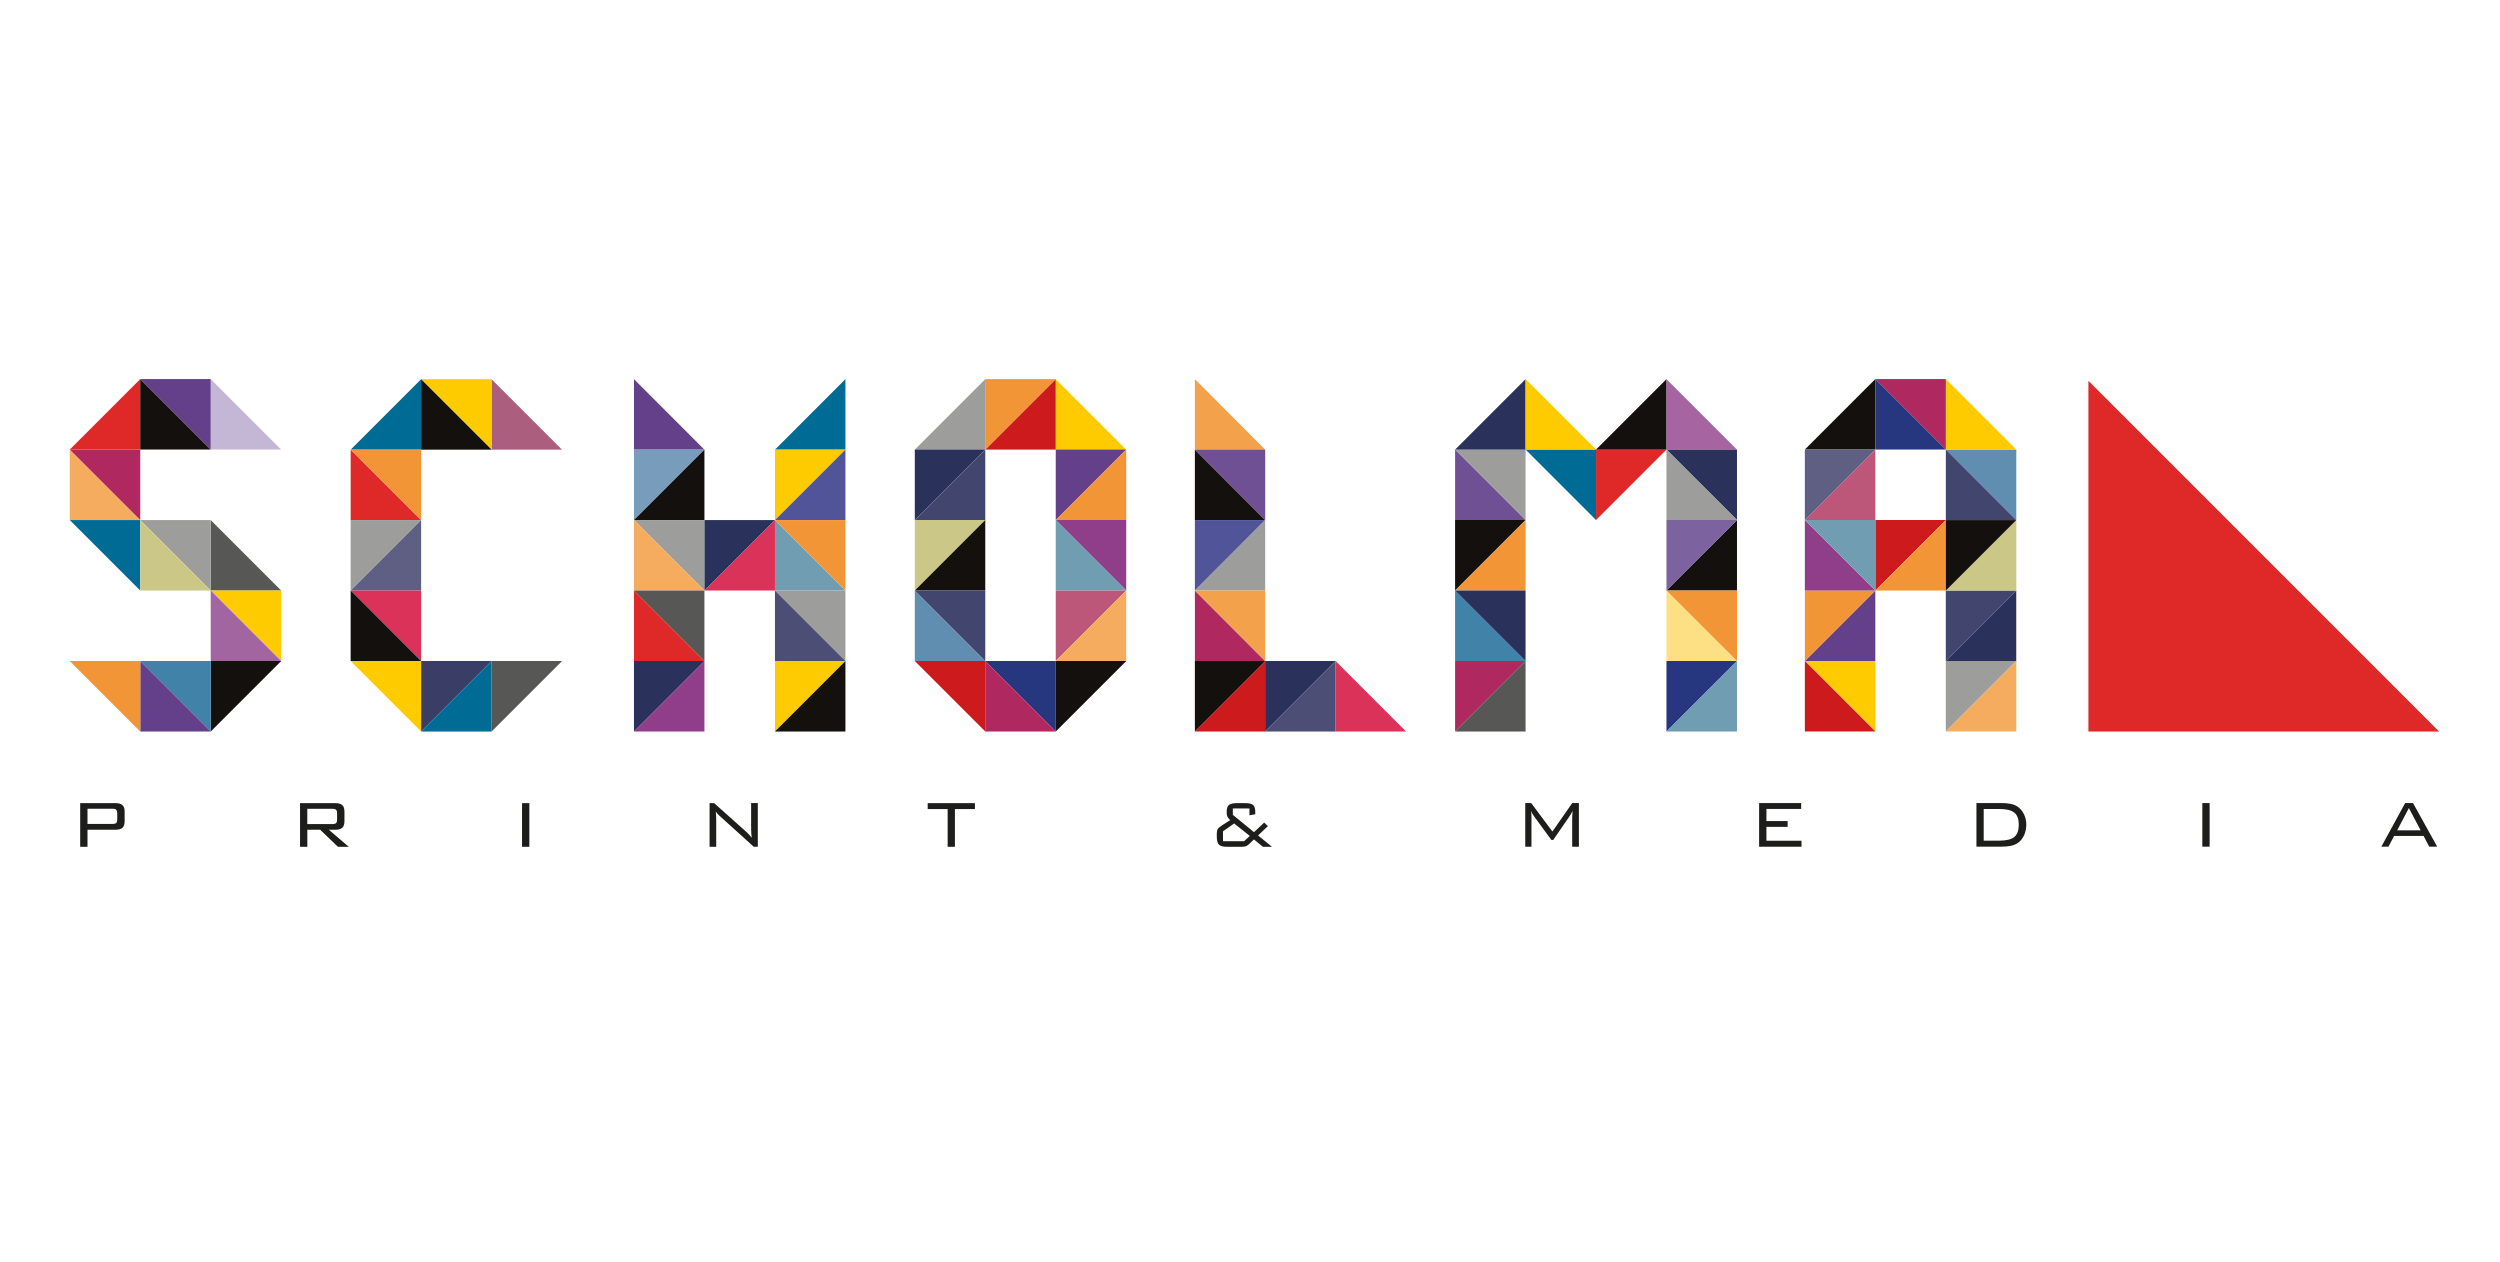 <?xml version="1.0" encoding="UTF-8"?>
<svg id="Laag_1" data-name="Laag 1" xmlns="http://www.w3.org/2000/svg" xmlns:xlink="http://www.w3.org/1999/xlink" viewBox="0 0 495.93 250.44">
  <defs>
    <style>
      .cls-1 {
        fill: #db325a;
      }

      .cls-2 {
        fill: #4082a8;
      }

      .cls-3 {
        fill: #705094;
      }

      .cls-4 {
        fill: #df2828;
      }

      .cls-5 {
        fill: #2a325c;
      }

      .cls-6 {
        fill: #bc577a;
      }

      .cls-7 {
        fill: #f5ac5f;
      }

      .cls-8 {
        fill: #515498;
      }

      .cls-9 {
        fill: #cd1a1c;
      }

      .cls-10 {
        fill: #575756;
      }

      .cls-11 {
        clip-path: url(#clippath-2);
      }

      .cls-12 {
        fill: #a265a0;
      }

      .cls-13 {
        fill: #4d4e76;
      }

      .cls-14 {
        fill: #7d62a0;
      }

      .cls-15 {
        clip-path: url(#clippath-1);
      }

      .cls-16 {
        clip-path: url(#clippath-4);
      }

      .cls-17 {
        fill: #9d9d9c;
      }

      .cls-18 {
        fill: #903e89;
      }

      .cls-19 {
        fill: #c4b7d6;
      }

      .cls-20 {
        fill: #006b94;
      }

      .cls-21 {
        fill: #fee084;
      }

      .cls-22 {
        fill: #ab5e7e;
      }

      .cls-23 {
        fill: #789cbc;
      }

      .cls-24 {
        fill: #fecb00;
      }

      .cls-25 {
        fill: #263780;
      }

      .cls-26 {
        fill: #608eb1;
      }

      .cls-27 {
        fill: #cbc787;
      }

      .cls-28 {
        fill: #f4a14c;
      }

      .cls-29 {
        fill: #f29536;
      }

      .cls-30 {
        fill: #634089;
      }

      .cls-31 {
        clip-path: url(#clippath);
      }

      .cls-32 {
        fill: #42456e;
      }

      .cls-33 {
        fill: none;
      }

      .cls-34 {
        opacity: .8;
      }

      .cls-35 {
        clip-path: url(#clippath-3);
      }

      .cls-36 {
        fill: #5e5f83;
      }

      .cls-37 {
        fill: #13100d;
      }

      .cls-38 {
        fill: #3a3e67;
      }

      .cls-39 {
        fill: #af2960;
      }

      .cls-40 {
        fill: #709db1;
      }

      .cls-41 {
        fill: url(#linear-gradient);
      }

      .cls-42 {
        fill: #1d1d1b;
      }
    </style>
    <clipPath id="clippath">
      <rect class="cls-33" y="58.98" width="495.93" height="121.81"/>
    </clipPath>
    <clipPath id="clippath-1">
      <rect class="cls-33" y="58.98" width="495.93" height="121.81"/>
    </clipPath>
    <clipPath id="clippath-2">
      <rect class="cls-33" x="330.58" y="75.21" width="13.98" height="13.98"/>
    </clipPath>
    <clipPath id="clippath-3">
      <path class="cls-33" d="M-435.48,469.88c-10.42,0-20.85-2.07-30.77-6.21-19.84-8.29-35.3-23.85-43.52-43.84-8.22-20-8.22-42.02,0-62.01,8.22-19.99,23.67-35.57,43.52-43.85,19.84-8.28,41.7-8.28,61.54,0,9.8,4.09,18.55,9.96,26.02,17.46l-10.91,11.02c-6.01-6.06-13.08-10.8-21.01-14.1-16.03-6.7-33.7-6.7-49.73,0-16.03,6.69-28.51,19.27-35.16,35.42-6.64,16.16-6.64,33.95,0,50.1,6.64,16.16,19.13,28.74,35.16,35.43,16.04,6.68,33.7,6.68,49.72,0l5.91,14.37c-9.92,4.14-20.34,6.21-30.77,6.21"/>
    </clipPath>
    <clipPath id="clippath-4">
      <rect class="cls-33" x="-515.93" y="307.75" width="495.93" height="162.12"/>
    </clipPath>
    <linearGradient id="linear-gradient" x1="-1112.63" y1="556.75" x2="-1108.1" y2="556.75" gradientTransform="translate(39271.18 20256.24) scale(35.68 -35.68)" gradientUnits="userSpaceOnUse">
      <stop offset="0" stop-color="#28348b"/>
      <stop offset=".1" stop-color="#28348b"/>
      <stop offset=".9" stop-color="#0075bf"/>
      <stop offset="1" stop-color="#0075bf"/>
    </linearGradient>
  </defs>
  <g class="cls-31">
    <g class="cls-15">
      <path class="cls-42" d="M473.81,167.96l1.11-2.13h5.86l1.11,2.13h1.59l-4.81-8.66h-1.55l-4.73,8.66h1.43Zm4.04-7.67l2.34,4.43h-4.66l2.33-4.43Zm-39.52-.99h-1.45v8.66h1.45v-8.66Zm-46.26,0v8.66h4.77c.8,0,1.47-.05,2-.16,.53-.11,.97-.28,1.33-.51,.57-.37,1.01-.88,1.32-1.53,.31-.65,.47-1.38,.47-2.18,0-.76-.16-1.46-.48-2.1-.32-.64-.76-1.14-1.31-1.51-.37-.24-.81-.41-1.34-.51-.53-.11-1.19-.16-1.99-.16h-4.77Zm7.52,1.91c.59,.48,.88,1.27,.88,2.37s-.29,1.95-.87,2.44c-.58,.49-1.57,.74-2.98,.74h-3.11v-6.28h3.11c1.38,0,2.37,.24,2.96,.73m-42.21,6.76v-1.19h-6.96v-2.75h4.21v-1.15h-4.21v-2.41h6.89v-1.16h-8.34v8.66h8.41Zm-53.1-6.1s.04,.05,.04,.06l3.44,4.69h.37l3.31-4.82c.07-.09,.14-.21,.23-.37,.08-.15,.18-.34,.29-.57,0,.15-.02,.38-.04,.69-.02,.31-.03,.5-.03,.58v5.84h1.33v-8.66h-1.33l-3.92,5.64-4.21-5.64h-1.18v8.66h1.23v-5.84c0-.31,0-.55-.02-.74-.01-.19-.03-.36-.05-.53,.11,.33,.29,.66,.54,1.01m-55.52,4.65l1.78,1.46h1.79l-2.75-2.25,1.95-1.85-.74-.7-2.02,1.9-4.2-3.44v-1.26h3.3v1.36l1.15-.21v-.46c0-.66-.14-1.12-.42-1.37-.28-.25-.81-.38-1.59-.38h-1.63c-.75,0-1.27,.12-1.57,.36-.3,.24-.45,.65-.45,1.22v.48c0,.24,.05,.46,.16,.67,.11,.2,.29,.42,.54,.64l-1.66,1.06c-.42,.26-.69,.5-.82,.72-.13,.22-.19,.51-.19,.9v.57c0,.79,.14,1.32,.42,1.61,.28,.29,.82,.43,1.61,.43h2.83c.41,0,.71-.04,.91-.11,.19-.07,.4-.21,.62-.41l.98-.94Zm-6.15-1.6l2.22-1.57,3.11,2.48-1.13,1.04h-4.19v-1.95Zm-49.2-4.42v-1.18h-9.37v1.18h3.96v7.48h1.44v-7.48h3.97Zm-51.32,7.48v-5.11c0-.4,0-.75-.02-1.05-.02-.3-.04-.58-.07-.84,.16,.27,.4,.55,.73,.84,.06,.06,.11,.1,.15,.13l6.65,6.02h.81v-8.66h-1.33v4.75c0,.54,.01,.96,.03,1.26,.02,.3,.05,.59,.1,.87-.17-.22-.35-.43-.51-.61-.17-.18-.32-.34-.47-.47l-6.48-5.79h-.91v8.66h1.33Zm-37.07-8.66h-1.45v8.66h1.45v-8.66Zm-44.04,8.66v-3.38h2.55l3.52,3.38h2.15l-3.96-3.38h1.27c.65,0,1.12-.13,1.4-.4,.29-.27,.43-.69,.43-1.27v-1.93c0-.59-.14-1.02-.43-1.28-.29-.27-.76-.4-1.4-.4h-6.98v8.66h1.45Zm5.7-7.34c.13,.13,.2,.36,.2,.69v1.26c0,.33-.07,.56-.2,.69-.13,.13-.38,.2-.74,.2h-4.97v-3.04h4.97c.36,0,.6,.07,.73,.2m-49.3,7.34v-3.38h5.53c.65,0,1.12-.13,1.41-.4,.29-.27,.43-.69,.43-1.27v-1.93c0-.59-.14-1.02-.43-1.28-.29-.27-.75-.4-1.41-.4h-6.98v8.66h1.45Zm5.7-7.33c.13,.14,.2,.37,.2,.7v1.2c0,.33-.07,.57-.2,.7-.13,.14-.38,.2-.73,.2h-4.97v-3.02h4.97c.36,0,.6,.07,.73,.2"/>
      <polygon class="cls-7" points="13.84 103.16 27.82 103.16 13.84 89.18 13.84 103.16"/>
      <polygon class="cls-39" points="13.84 89.18 27.82 103.16 27.82 89.18 13.84 89.18"/>
      <polygon class="cls-20" points="13.84 103.17 27.82 117.15 27.82 103.17 13.84 103.17"/>
      <polygon class="cls-10" points="41.8 103.17 41.8 117.15 55.78 117.15 41.8 103.17"/>
      <polygon class="cls-24" points="41.8 117.14 55.78 117.14 55.78 131.13 41.8 117.14"/>
      <polygon class="cls-12" points="55.78 131.13 41.8 131.13 41.8 117.14 55.78 131.13"/>
      <polygon class="cls-19" points="41.8 75.2 41.8 89.18 55.78 89.18 41.8 75.2"/>
      <polygon class="cls-4" points="27.82 75.2 13.84 89.18 27.82 89.18 27.82 75.2"/>
      <polygon class="cls-37" points="27.82 75.2 27.82 89.18 41.8 89.18 27.82 75.2"/>
      <polygon class="cls-30" points="27.82 75.2 41.8 89.18 41.8 75.2 27.82 75.2"/>
      <polygon class="cls-17" points="41.8 117.15 41.8 103.17 27.82 103.17 41.8 117.15"/>
      <polygon class="cls-27" points="27.82 103.17 27.82 117.15 41.8 117.15 27.82 103.17"/>
      <polygon class="cls-37" points="41.8 145.11 41.8 131.13 55.78 131.13 41.8 145.11"/>
      <polygon class="cls-2" points="41.81 145.11 41.81 131.13 27.83 131.13 41.81 145.11"/>
      <polygon class="cls-30" points="27.83 131.13 27.83 145.11 41.81 145.11 27.83 131.13"/>
      <polygon class="cls-29" points="13.84 131.13 27.82 145.11 27.82 131.13 13.84 131.13"/>
      <polygon class="cls-22" points="97.51 89.2 111.49 89.2 97.51 75.22 97.51 89.2"/>
      <polygon class="cls-24" points="83.53 75.22 97.52 89.2 97.52 75.22 83.53 75.22"/>
      <polygon class="cls-37" points="83.53 89.2 97.52 89.2 83.53 75.22 83.53 89.2"/>
      <polygon class="cls-20" points="69.56 89.2 83.54 89.2 83.54 75.22 69.56 89.2"/>
      <polygon class="cls-4" points="83.54 103.17 69.56 103.17 69.56 89.19 83.54 103.17"/>
      <polygon class="cls-29" points="69.56 89.19 83.54 89.19 83.54 103.17 69.56 89.19"/>
      <polygon class="cls-17" points="69.56 117.15 69.56 103.17 83.54 103.17 69.56 117.15"/>
      <polygon class="cls-36" points="83.54 103.17 83.54 117.15 69.56 117.15 83.54 103.17"/>
      <polygon class="cls-1" points="69.56 117.14 83.54 117.14 83.54 131.13 69.56 117.14"/>
      <polygon class="cls-37" points="83.54 131.13 69.56 131.13 69.56 117.14 83.54 131.13"/>
      <polygon class="cls-24" points="83.54 145.11 83.54 131.13 69.56 131.13 83.54 145.11"/>
      <polygon class="cls-10" points="97.52 145.11 97.52 131.13 111.5 131.13 97.52 145.11"/>
      <polygon class="cls-38" points="97.52 131.13 83.54 131.13 83.54 145.11 97.52 131.13"/>
      <polygon class="cls-20" points="83.54 145.11 97.52 145.11 97.52 131.13 83.54 145.11"/>
      <polygon class="cls-30" points="125.76 89.2 139.74 89.2 125.76 75.21 125.76 89.2"/>
      <polygon class="cls-23" points="125.76 103.17 125.76 89.19 139.74 89.19 125.76 103.17"/>
      <polygon class="cls-37" points="139.74 89.19 139.74 103.17 125.76 103.17 139.74 89.19"/>
      <polygon class="cls-17" points="125.76 103.17 139.74 103.17 139.74 117.15 125.76 103.17"/>
      <polygon class="cls-7" points="139.74 117.15 125.76 117.15 125.76 103.17 139.74 117.15"/>
      <polygon class="cls-4" points="139.74 131.13 125.76 131.13 125.76 117.15 139.74 131.13"/>
      <polygon class="cls-10" points="125.76 117.15 139.74 117.15 139.74 131.13 125.76 117.15"/>
      <polygon class="cls-5" points="125.76 145.11 125.76 131.13 139.74 131.13 125.76 145.11"/>
      <polygon class="cls-18" points="139.74 131.13 139.74 145.11 125.76 145.11 139.74 131.13"/>
      <polygon class="cls-20" points="153.73 89.2 167.71 89.2 167.71 75.21 153.73 89.2"/>
      <polygon class="cls-24" points="153.73 103.17 153.73 89.19 167.71 89.19 153.73 103.17"/>
      <polygon class="cls-8" points="167.71 89.19 167.71 103.17 153.73 103.17 167.71 89.19"/>
      <polygon class="cls-40" points="167.71 117.15 153.73 117.15 153.73 103.17 167.71 117.15"/>
      <polygon class="cls-29" points="153.73 103.17 167.71 103.17 167.71 117.15 153.73 103.17"/>
      <polygon class="cls-17" points="153.73 117.15 167.71 117.15 167.71 131.13 153.73 117.15"/>
      <polygon class="cls-13" points="167.71 131.13 153.73 131.13 153.73 117.15 167.71 131.13"/>
      <polygon class="cls-24" points="153.73 145.11 153.73 131.13 167.71 131.13 153.73 145.11"/>
      <polygon class="cls-37" points="167.71 131.13 167.71 145.11 153.73 145.11 167.71 131.13"/>
      <polygon class="cls-5" points="139.75 117.15 139.75 103.17 153.73 103.17 139.75 117.15"/>
      <polygon class="cls-1" points="153.73 103.17 153.73 117.15 139.75 117.15 153.73 103.17"/>
      <polygon class="cls-24" points="209.42 89.19 223.4 89.19 209.42 75.21 209.42 89.19"/>
      <polygon class="cls-9" points="195.44 89.19 209.42 89.19 209.42 75.21 195.44 89.19"/>
      <polygon class="cls-29" points="195.44 75.21 195.44 89.19 209.42 75.21 195.44 75.21"/>
      <polygon class="cls-17" points="181.47 89.19 195.45 89.19 195.45 75.21 181.47 89.19"/>
      <polygon class="cls-5" points="181.47 103.17 181.47 89.18 195.45 89.18 181.47 103.17"/>
      <polygon class="cls-32" points="195.45 89.18 195.45 103.17 181.47 103.17 195.45 89.18"/>
      <polygon class="cls-27" points="181.47 117.14 181.47 103.16 195.45 103.16 181.47 117.14"/>
      <polygon class="cls-37" points="195.45 103.16 195.45 117.14 181.47 117.14 195.45 103.16"/>
      <polygon class="cls-26" points="195.45 131.12 181.47 131.12 181.47 117.14 195.45 131.12"/>
      <polygon class="cls-32" points="181.47 117.14 195.45 117.14 195.45 131.12 181.47 117.14"/>
      <polygon class="cls-9" points="195.45 145.11 195.45 131.13 181.47 131.13 195.45 145.11"/>
      <polygon class="cls-37" points="209.43 145.11 209.43 131.13 223.41 131.13 209.43 145.11"/>
      <polygon class="cls-25" points="209.44 145.11 209.44 131.13 195.44 131.13 209.44 145.11"/>
      <polygon class="cls-39" points="195.44 131.13 195.44 145.11 209.44 145.11 195.44 131.13"/>
      <polygon class="cls-30" points="209.43 103.17 209.43 89.18 223.41 89.18 209.43 103.17"/>
      <polygon class="cls-29" points="223.41 89.18 223.41 103.17 209.43 103.17 223.41 89.18"/>
      <polygon class="cls-18" points="209.43 103.16 223.41 103.16 223.41 117.14 209.43 103.16"/>
      <polygon class="cls-40" points="223.41 117.14 209.43 117.14 209.43 103.16 223.41 117.14"/>
      <polygon class="cls-6" points="209.43 131.12 209.43 117.14 223.41 117.14 209.43 131.12"/>
      <polygon class="cls-7" points="223.41 117.14 223.41 131.12 209.43 131.12 223.41 117.14"/>
      <polygon class="cls-24" points="372.02 131.12 358.04 131.12 372.02 145.1 372.02 131.12"/>
      <polygon class="cls-9" points="386 103.16 372.02 103.16 372.02 117.14 386 103.16"/>
      <polygon class="cls-29" points="386 117.14 386 103.16 372.02 117.14 386 117.14"/>
      <polygon class="cls-17" points="399.97 131.12 385.99 131.12 385.99 145.1 399.97 131.12"/>
      <polygon class="cls-5" points="399.97 117.14 399.97 131.12 385.99 131.12 399.97 117.14"/>
      <polygon class="cls-32" points="385.99 131.12 385.99 117.14 399.97 117.14 385.99 131.12"/>
      <polygon class="cls-27" points="399.98 103.17 399.98 117.15 386 117.15 399.98 103.17"/>
      <polygon class="cls-37" points="386 117.15 386 103.17 399.98 103.17 386 117.15"/>
      <polygon class="cls-26" points="386 89.18 399.98 89.18 399.98 103.16 386 89.18"/>
      <polygon class="cls-32" points="399.98 103.17 386 103.17 386 89.18 399.98 103.17"/>
      <polygon class="cls-24" points="386 75.2 386 89.18 399.98 89.18 386 75.2"/>
      <polygon class="cls-37" points="372.01 75.2 372.01 89.18 358.03 89.18 372.01 75.2"/>
      <polygon class="cls-25" points="372.01 75.2 372.01 89.18 386 89.18 372.01 75.2"/>
      <polygon class="cls-39" points="386 89.18 386 75.2 372.01 75.2 386 89.18"/>
      <polygon class="cls-30" points="372.01 117.14 372.01 131.12 358.03 131.12 372.01 117.14"/>
      <polygon class="cls-29" points="358.03 131.12 358.03 117.14 372.01 117.14 358.03 131.12"/>
      <polygon class="cls-18" points="372.01 117.14 358.03 117.14 358.03 103.16 372.01 117.14"/>
      <polygon class="cls-40" points="358.03 103.16 372.01 103.16 372.01 117.14 358.03 103.16"/>
      <polygon class="cls-6" points="372.01 89.18 372.01 103.16 358.03 103.16 372.01 89.18"/>
      <polygon class="cls-36" points="358.03 103.17 358.03 89.18 372.01 89.18 358.03 103.17"/>
      <polygon class="cls-9" points="358.03 131.12 358.03 145.1 372.02 145.1 358.03 131.12"/>
      <polygon class="cls-7" points="399.98 131.12 399.98 145.1 386 145.1 399.98 131.12"/>
      <polygon class="cls-28" points="237.03 89.2 250.98 89.2 237.03 75.21 237.03 89.2"/>
      <polygon class="cls-37" points="250.98 103.17 237.03 103.17 237.03 89.19 250.98 103.17"/>
      <polygon class="cls-3" points="237.03 89.19 250.98 89.19 250.98 103.17 237.03 89.19"/>
      <polygon class="cls-8" points="237.03 117.15 237.03 103.17 250.98 103.17 237.03 117.15"/>
      <polygon class="cls-17" points="250.98 103.17 250.98 117.15 237.03 117.15 250.98 103.17"/>
      <polygon class="cls-39" points="250.98 131.13 237.03 131.13 237.03 117.15 250.98 131.13"/>
      <polygon class="cls-28" points="237.03 117.15 250.98 117.15 250.98 131.13 237.03 117.15"/>
      <polygon class="cls-37" points="237.03 145.11 237.03 131.13 251.01 131.13 237.03 145.11"/>
      <polygon class="cls-9" points="251.01 131.13 251.01 145.11 237.03 145.11 251.01 131.13"/>
      <polygon class="cls-5" points="264.95 131.13 250.97 131.13 250.97 145.11 264.95 131.13"/>
      <polygon class="cls-13" points="250.97 145.11 264.95 145.11 264.95 131.13 250.97 145.11"/>
      <polygon class="cls-1" points="264.95 131.13 264.95 145.11 278.93 145.11 264.95 131.13"/>
      <polygon class="cls-4" points="414.28 145.11 483.84 145.11 414.28 75.54 414.28 145.11"/>
      <polygon class="cls-3" points="302.63 103.16 288.65 103.16 288.65 89.18 302.63 103.16"/>
      <polygon class="cls-17" points="288.65 89.18 302.63 89.18 302.63 103.16 288.65 89.18"/>
      <polygon class="cls-37" points="288.65 117.14 288.65 103.16 302.63 103.16 288.65 117.14"/>
      <polygon class="cls-29" points="302.63 103.16 302.63 117.14 288.65 117.14 302.63 103.16"/>
      <polygon class="cls-2" points="302.63 131.12 288.65 131.12 288.65 117.14 302.63 131.12"/>
      <polygon class="cls-5" points="288.65 117.14 302.63 117.14 302.63 131.12 288.65 117.14"/>
      <polygon class="cls-39" points="288.65 145.11 288.65 131.12 302.63 131.12 288.65 145.11"/>
      <polygon class="cls-10" points="302.63 131.12 302.63 145.11 288.65 145.11 302.63 131.12"/>
      <polygon class="cls-20" points="316.61 103.16 316.61 89.18 302.63 89.18 316.61 103.16"/>
      <polygon class="cls-4" points="316.61 103.16 316.61 89.18 330.59 89.18 316.61 103.16"/>
      <polygon class="cls-5" points="288.65 89.19 302.63 89.19 302.63 75.21 288.65 89.19"/>
      <polygon class="cls-24" points="302.64 89.19 316.62 89.19 302.64 75.21 302.64 89.19"/>
      <polygon class="cls-5" points="330.58 89.18 344.57 89.18 344.57 103.16 330.58 89.18"/>
      <polygon class="cls-17" points="344.57 103.16 330.58 103.16 330.58 89.18 344.57 103.16"/>
      <polygon class="cls-37" points="344.57 103.16 344.57 117.14 330.58 117.14 344.57 103.16"/>
      <polygon class="cls-14" points="330.58 117.14 330.58 103.16 344.57 103.16 330.58 117.14"/>
      <polygon class="cls-21" points="344.57 131.12 330.58 131.12 330.58 117.14 344.57 131.12"/>
      <polygon class="cls-29" points="330.58 117.14 344.57 117.14 344.57 131.12 330.58 117.14"/>
      <polygon class="cls-25" points="330.58 145.11 330.58 131.13 344.57 131.13 330.58 145.11"/>
      <polygon class="cls-40" points="344.57 131.13 344.57 145.11 330.58 145.11 344.57 131.13"/>
      <polygon class="cls-37" points="316.6 89.19 330.58 89.19 330.58 75.21 316.6 89.19"/>
      <g class="cls-34">
        <g class="cls-11">
          <polygon class="cls-18" points="330.58 75.21 330.58 89.19 344.56 89.19 330.58 75.21"/>
        </g>
      </g>
    </g>
  </g>
  <g class="cls-35">
    <g class="cls-16">
      <rect class="cls-41" x="-462.14" y="133.54" width="388.36" height="510.55" transform="translate(-470.71 -37.65) rotate(-60)"/>
    </g>
  </g>
</svg>